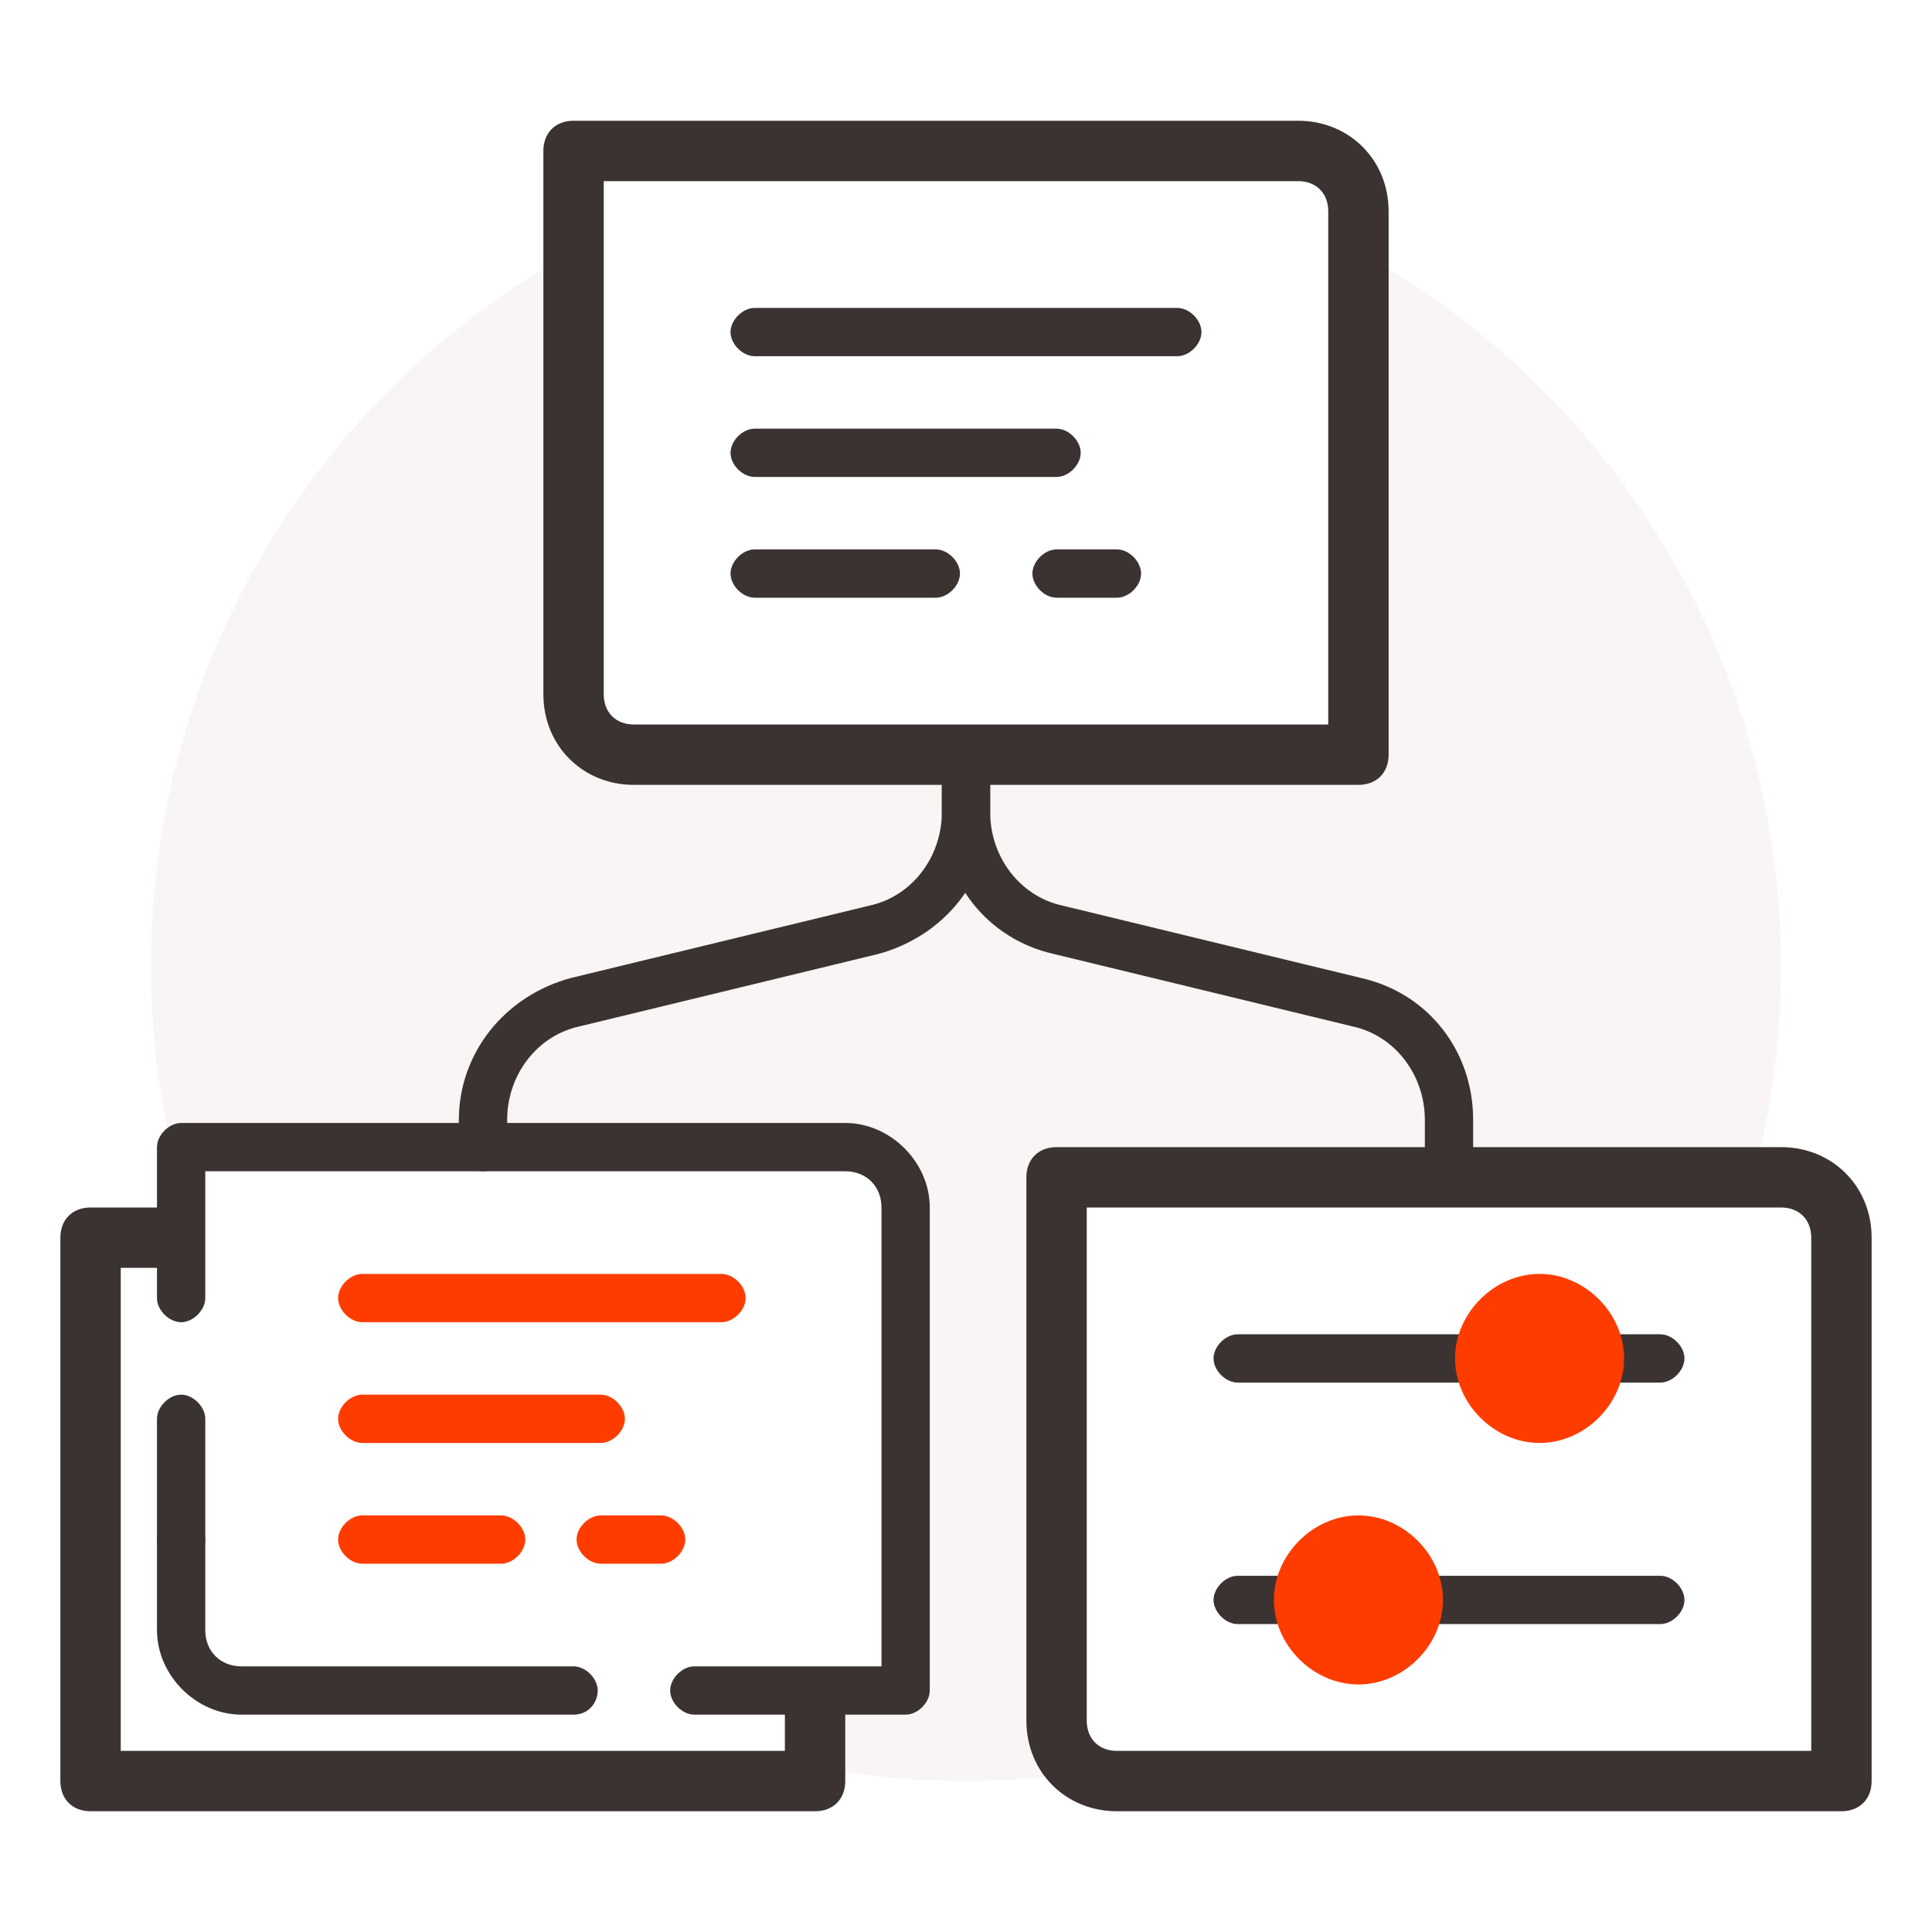<?xml version="1.0" encoding="utf-8"?>
<!-- Generator: Adobe Illustrator 22.1.0, SVG Export Plug-In . SVG Version: 6.00 Build 0)  -->
<svg version="1.1" xmlns="http://www.w3.org/2000/svg" xmlns:xlink="http://www.w3.org/1999/xlink" x="0px" y="0px"
	 viewBox="0 0 64 64" style="enable-background:new 0 0 64 64;" xml:space="preserve">
<style type="text/css">
	.st0{fill:#FFFFFF;}
	.st1{fill:#F9F5F5;}
	.st2{fill:#3B3331;}
	.st3{fill:#FE3C00;}
</style>
<g id="back">
	<g>
		<rect class="st0" width="64" height="64"/>
	</g>
	<g>
		<circle class="st1" cx="32" cy="32" r="27"/>
	</g>
</g>
<g id="volgende_stap">
	<g>
		<path class="st0" d="M45,25H21c-1.1,0-2-0.9-2-2V5h24c1.1,0,2,0.9,2,2V25z"/>
	</g>
	<g>
		<rect x="3" y="41" class="st0" width="24" height="18"/>
	</g>
	<g>
		<path class="st0" d="M61,59H37c-1.1,0-2-0.9-2-2V39h24c1.1,0,2,0.9,2,2V59z"/>
	</g>
	<g>
		<path class="st2" d="M45,26H21c-1.7,0-3-1.3-3-3V5c0-0.6,0.4-1,1-1h24c1.7,0,3,1.3,3,3v18C46,25.6,45.6,26,45,26z M20,6v17
			c0,0.6,0.4,1,1,1h23V7c0-0.6-0.4-1-1-1H20z"/>
	</g>
	<g>
		<path class="st2" d="M27,60H3c-0.6,0-1-0.4-1-1V41c0-0.6,0.4-1,1-1h24c0.6,0,1,0.4,1,1v18C28,59.6,27.6,60,27,60z M4,58h22V42H4
			V58z"/>
	</g>
	<g>
		<path class="st0" d="M6,43v-5h22c1.1,0,2,0.9,2,2v16h-7"/>
		<path class="st2" d="M30,56.8h-7c-0.4,0-0.8-0.4-0.8-0.8s0.4-0.8,0.8-0.8h6.2V40c0-0.7-0.5-1.2-1.2-1.2H6.8V43
			c0,0.4-0.4,0.8-0.8,0.8S5.2,43.4,5.2,43v-5c0-0.4,0.4-0.8,0.8-0.8h22c1.5,0,2.8,1.3,2.8,2.8v16C30.8,56.4,30.4,56.8,30,56.8z"/>
	</g>
	<g>
		<path class="st0" d="M19,56H8c-1.1,0-2-0.9-2-2v-3"/>
		<path class="st2" d="M19,56.8H8c-1.5,0-2.8-1.3-2.8-2.8v-3c0-0.4,0.4-0.8,0.8-0.8s0.8,0.4,0.8,0.8v3c0,0.7,0.5,1.2,1.2,1.2h11
			c0.4,0,0.8,0.4,0.8,0.8S19.5,56.8,19,56.8z"/>
	</g>
	<g>
		<path class="st2" d="M61,60H37c-1.7,0-3-1.3-3-3V39c0-0.6,0.4-1,1-1h24c1.7,0,3,1.3,3,3v18C62,59.6,61.6,60,61,60z M36,40v17
			c0,0.6,0.4,1,1,1h23V41c0-0.6-0.4-1-1-1H36z"/>
	</g>
	<g>
		<path class="st2" d="M39,11.8H25c-0.4,0-0.8-0.4-0.8-0.8s0.4-0.8,0.8-0.8h14c0.4,0,0.8,0.4,0.8,0.8S39.4,11.8,39,11.8z"/>
	</g>
	<g>
		<path class="st2" d="M35,15.8H25c-0.4,0-0.8-0.4-0.8-0.8s0.4-0.8,0.8-0.8h10c0.4,0,0.8,0.4,0.8,0.8S35.4,15.8,35,15.8z"/>
	</g>
	<g>
		<path class="st2" d="M37,19.8h-2c-0.4,0-0.8-0.4-0.8-0.8s0.4-0.8,0.8-0.8h2c0.4,0,0.8,0.4,0.8,0.8S37.4,19.8,37,19.8z"/>
	</g>
	<g>
		<path class="st2" d="M31,19.8h-6c-0.4,0-0.8-0.4-0.8-0.8s0.4-0.8,0.8-0.8h6c0.4,0,0.8,0.4,0.8,0.8S31.4,19.8,31,19.8z"/>
	</g>
	<g>
		<path class="st3" d="M23.9,43.8H12c-0.4,0-0.8-0.4-0.8-0.8s0.4-0.8,0.8-0.8h11.9c0.4,0,0.8,0.4,0.8,0.8S24.3,43.8,23.9,43.8z"/>
	</g>
	<g>
		<path class="st3" d="M19.9,47.8H12c-0.4,0-0.8-0.4-0.8-0.8s0.4-0.8,0.8-0.8h7.9c0.4,0,0.8,0.4,0.8,0.8S20.3,47.8,19.9,47.8z"/>
	</g>
	<g>
		<path class="st3" d="M21.9,51.8h-2c-0.4,0-0.8-0.4-0.8-0.8s0.4-0.8,0.8-0.8h2c0.4,0,0.8,0.4,0.8,0.8S22.3,51.8,21.9,51.8z"/>
	</g>
	<g>
		<path class="st3" d="M16.6,51.8H12c-0.4,0-0.8-0.4-0.8-0.8s0.4-0.8,0.8-0.8h4.6c0.4,0,0.8,0.4,0.8,0.8S17,51.8,16.6,51.8z"/>
	</g>
	<g>
		<path class="st2" d="M16,38.8c-0.4,0-0.8-0.4-0.8-0.8v-0.9c0-2.2,1.5-4.1,3.7-4.7l9.9-2.4c1.4-0.3,2.4-1.6,2.4-3.1v-2
			c0-0.4,0.4-0.8,0.8-0.8s0.8,0.4,0.8,0.8v2c0,2.2-1.5,4.1-3.7,4.7L19.2,34c-1.4,0.3-2.4,1.6-2.4,3.1V38
			C16.8,38.4,16.4,38.8,16,38.8z"/>
	</g>
	<g>
		<path class="st2" d="M48,39.8c-0.4,0-0.8-0.4-0.8-0.8v-1.9c0-1.5-1-2.8-2.4-3.1l-9.9-2.4c-2.2-0.5-3.7-2.4-3.7-4.7v-2
			c0-0.4,0.4-0.8,0.8-0.8s0.8,0.4,0.8,0.8v2c0,1.5,1,2.8,2.4,3.1l9.9,2.4c2.2,0.5,3.7,2.4,3.7,4.7V39C48.8,39.4,48.4,39.8,48,39.8z"
			/>
	</g>
	<g>
		<path class="st2" d="M55,45.8H41c-0.4,0-0.8-0.4-0.8-0.8s0.4-0.8,0.8-0.8h14c0.4,0,0.8,0.4,0.8,0.8S55.4,45.8,55,45.8z"/>
	</g>
	<g>
		<path class="st2" d="M55,53.8H41c-0.4,0-0.8-0.4-0.8-0.8s0.4-0.8,0.8-0.8h14c0.4,0,0.8,0.4,0.8,0.8S55.4,53.8,55,53.8z"/>
	</g>
	<g>
		<circle class="st3" cx="51" cy="45" r="2"/>
		<path class="st3" d="M51,47.8c-1.5,0-2.8-1.3-2.8-2.8s1.3-2.8,2.8-2.8s2.8,1.3,2.8,2.8S52.5,47.8,51,47.8z M51,43.8
			c-0.7,0-1.2,0.5-1.2,1.2s0.5,1.2,1.2,1.2s1.2-0.5,1.2-1.2S51.7,43.8,51,43.8z"/>
	</g>
	<g>
		<circle class="st3" cx="45" cy="53" r="2"/>
		<path class="st3" d="M45,55.8c-1.5,0-2.8-1.3-2.8-2.8s1.3-2.8,2.8-2.8s2.8,1.3,2.8,2.8S46.5,55.8,45,55.8z M45,51.8
			c-0.7,0-1.2,0.5-1.2,1.2s0.5,1.2,1.2,1.2s1.2-0.5,1.2-1.2S45.7,51.8,45,51.8z"/>
	</g>
	<g>
		<line class="st0" x1="6" y1="51" x2="6" y2="47"/>
		<path class="st2" d="M6,51.8c-0.4,0-0.8-0.4-0.8-0.8v-4c0-0.4,0.4-0.8,0.8-0.8s0.8,0.4,0.8,0.8v4C6.8,51.4,6.4,51.8,6,51.8z"/>
	</g>
</g>
</svg>
